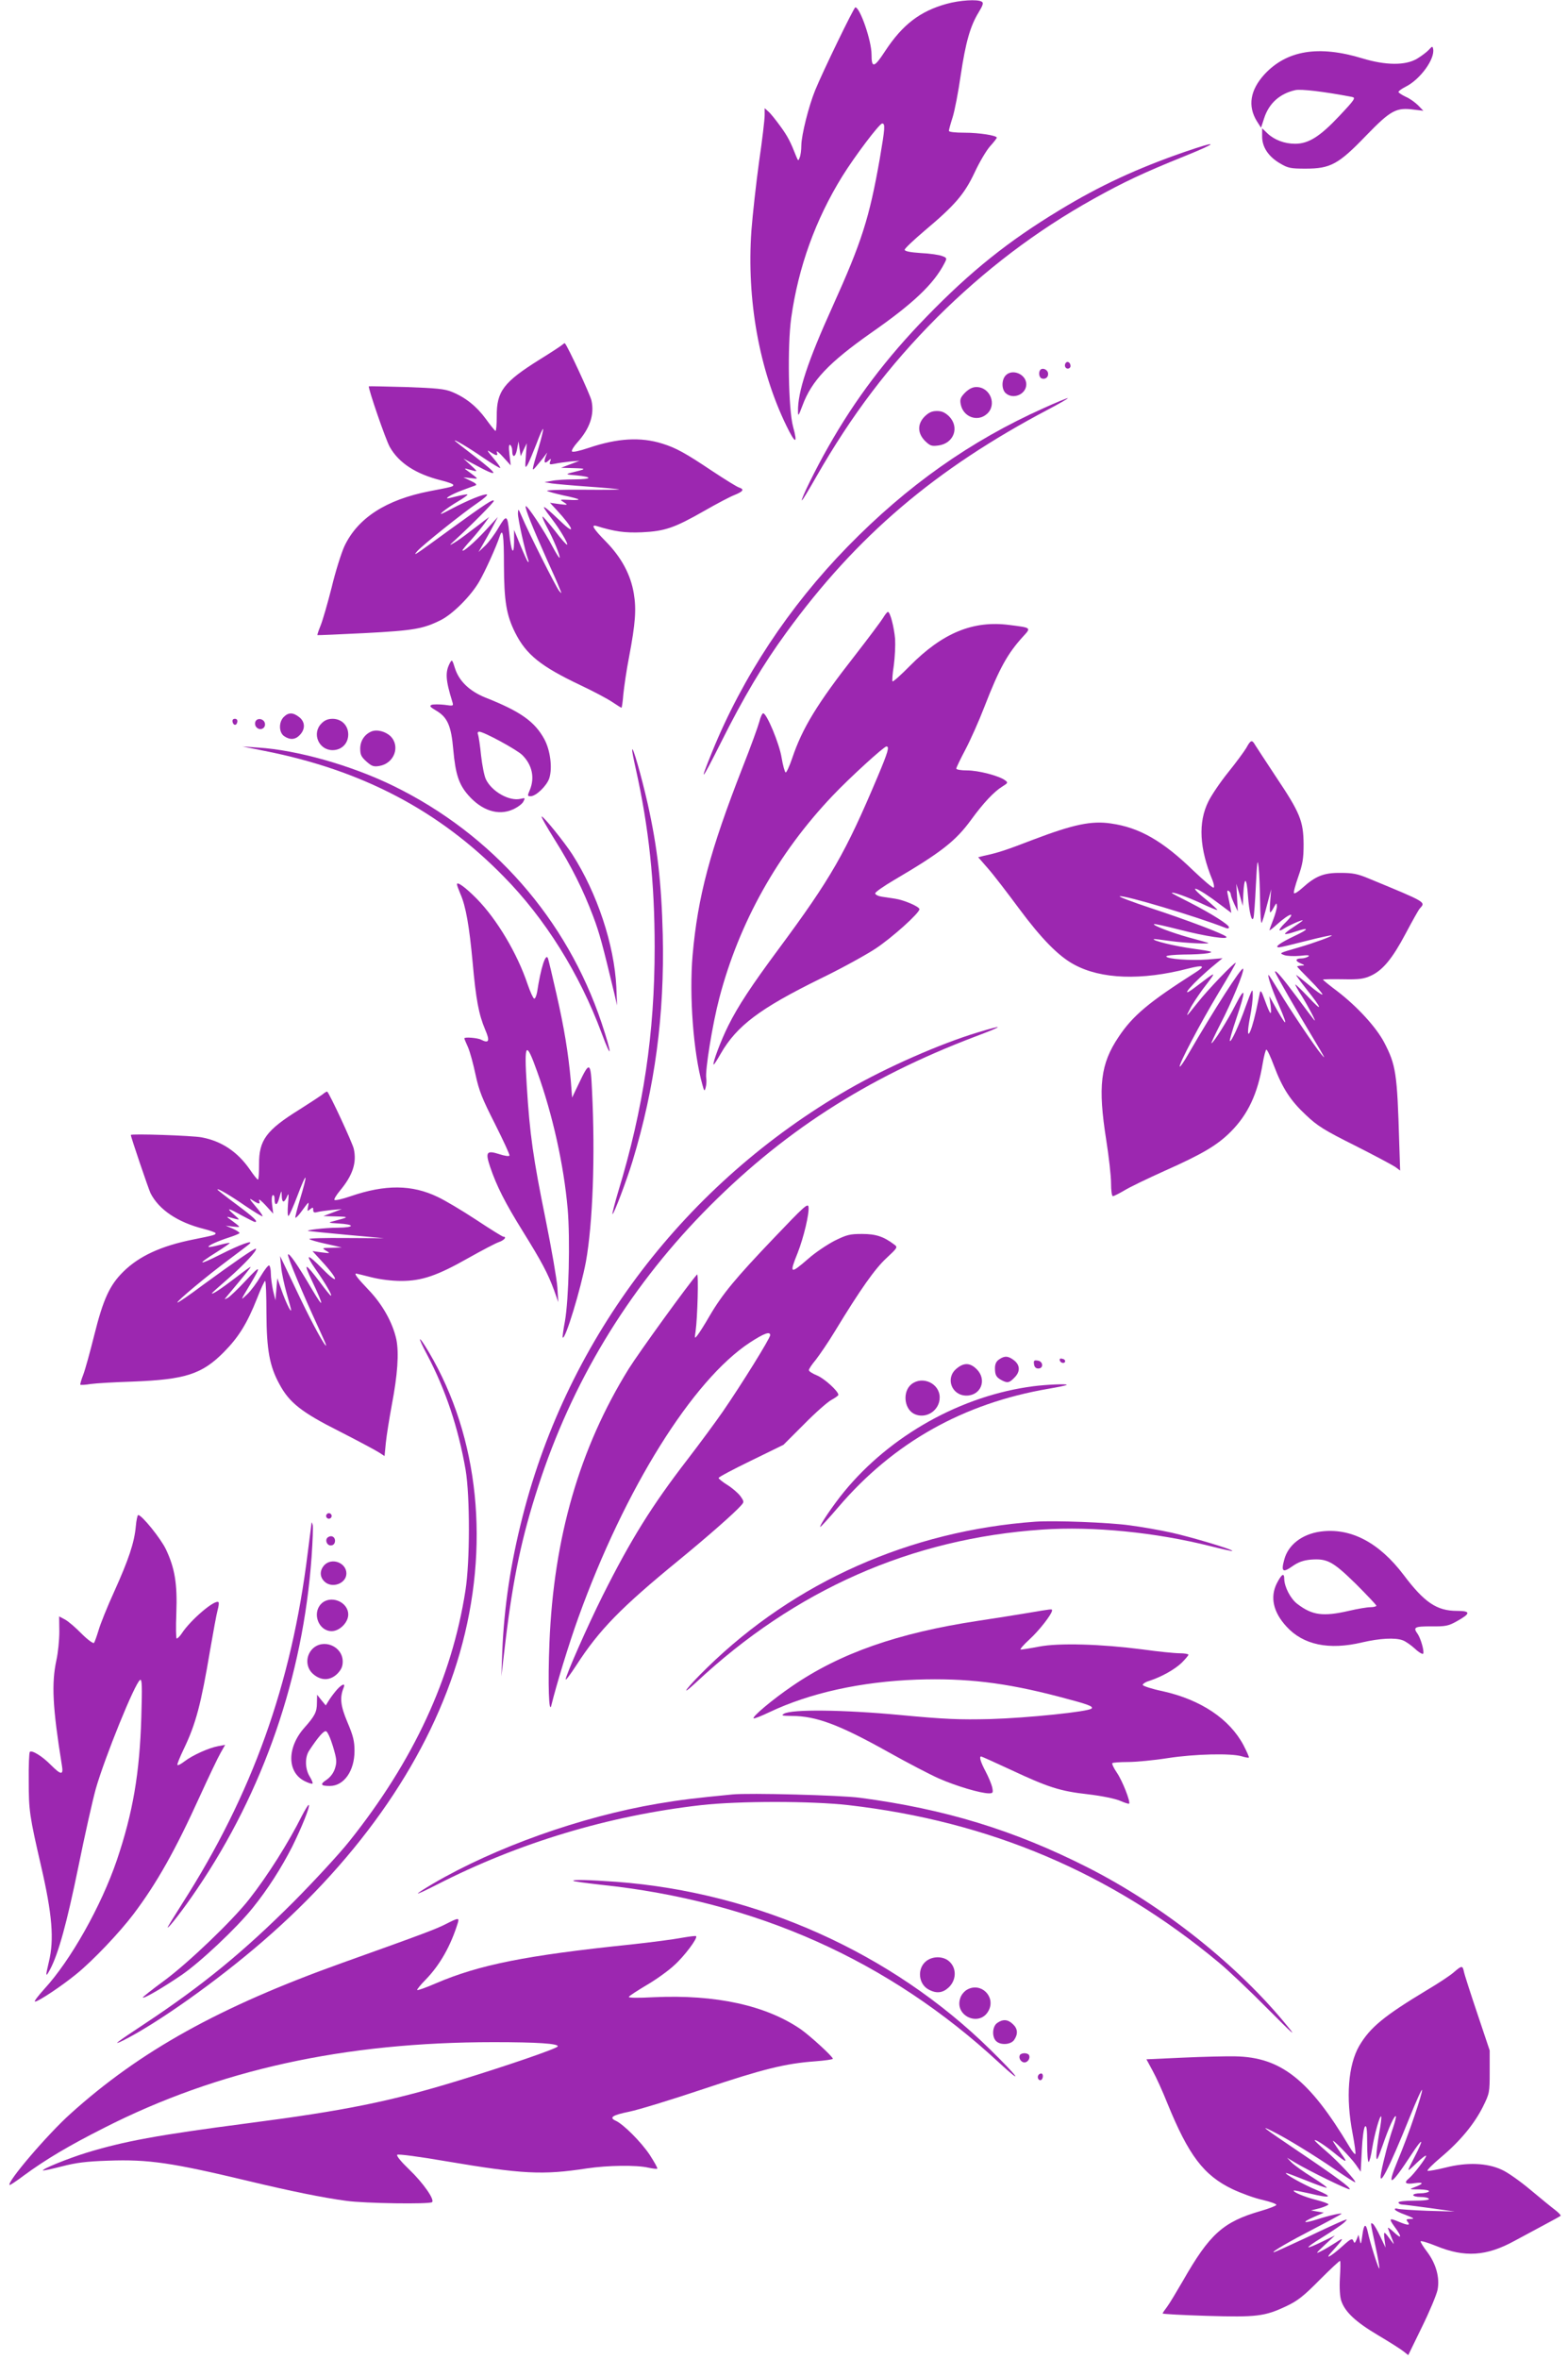 <?xml version="1.0" standalone="no"?>
<!DOCTYPE svg PUBLIC "-//W3C//DTD SVG 20010904//EN"
 "http://www.w3.org/TR/2001/REC-SVG-20010904/DTD/svg10.dtd">
<svg version="1.0" xmlns="http://www.w3.org/2000/svg"
 width="851pt" height="1280pt" viewBox="0 0 851 1280"
 preserveAspectRatio="xMidYMid meet">
<g transform="translate(0,1280) scale(0.1,-0.1)"
fill="#9c27b0" stroke="none">
<path d="M5137 12779 c-144 -40 -239 -113 -333 -256 -60 -92 -74 -95 -74 -18
0 75 -63 256 -88 255 -8 -1 -177 -349 -218 -450 -35 -86 -74 -241 -75 -299 0
-25 -4 -55 -9 -66 -7 -19 -8 -19 -18 5 -32 81 -46 109 -86 164 -24 33 -53 70
-65 80 l-21 19 0 -39 c0 -21 -13 -134 -30 -249 -16 -116 -35 -286 -42 -378
-26 -372 42 -753 190 -1057 49 -101 63 -102 36 -4 -25 92 -31 435 -10 588 39
278 132 534 277 769 69 111 202 287 217 287 17 0 15 -26 -13 -190 -57 -324
-98 -452 -256 -802 -136 -300 -190 -465 -188 -570 0 -29 3 -25 24 31 50 136
144 234 374 396 227 158 339 264 397 377 14 27 14 29 -13 39 -15 6 -67 14
-115 16 -60 4 -88 10 -88 18 0 7 49 53 109 104 164 138 215 197 271 316 26 56
64 120 84 142 20 22 36 43 36 46 0 12 -96 27 -174 27 -53 0 -86 4 -86 10 0 6
9 39 20 73 11 34 31 137 44 228 27 181 52 268 98 343 23 38 27 51 16 57 -22
14 -119 8 -191 -12z"/>
<path d="M7755 12530 c-11 -12 -40 -34 -65 -49 -63 -37 -169 -36 -295 2 -239
73 -412 44 -533 -87 -77 -85 -91 -171 -41 -253 l23 -36 17 52 c26 80 84 133
169 152 30 7 157 -8 308 -37 21 -4 15 -14 -68 -102 -106 -113 -168 -152 -241
-152 -58 0 -113 21 -151 57 l-28 27 0 -45 c0 -57 34 -109 98 -146 42 -25 57
-28 137 -28 136 0 179 23 330 180 134 138 163 153 260 140 l50 -6 -28 29 c-16
16 -46 38 -68 47 -21 10 -39 22 -39 26 0 5 18 18 40 29 79 40 159 151 148 205
-3 15 -5 15 -23 -5z"/>
<path d="M6430 11976 c-257 -89 -461 -183 -681 -317 -276 -167 -479 -329 -719
-576 -219 -225 -388 -448 -535 -708 -67 -117 -149 -284 -143 -290 2 -2 37 56
78 128 193 337 395 603 654 863 261 260 539 471 851 645 163 91 274 143 490
230 191 77 194 90 5 25z"/>
<path d="M3054 10931 c-5 -5 -61 -42 -124 -81 -197 -123 -235 -173 -234 -308
0 -45 -3 -81 -7 -80 -4 2 -28 31 -53 66 -50 68 -110 116 -184 146 -39 16 -82
20 -247 26 -110 3 -201 5 -203 4 -7 -4 92 -293 114 -330 49 -86 141 -146 277
-180 37 -9 67 -20 67 -25 0 -9 -3 -10 -128 -34 -237 -46 -391 -146 -463 -299
-16 -35 -48 -135 -69 -223 -22 -87 -49 -180 -60 -207 -11 -27 -19 -50 -17 -52
1 -1 117 4 257 11 267 14 318 23 415 72 64 33 162 131 206 208 30 51 93 189
112 248 16 46 22 2 22 -160 1 -195 13 -270 61 -366 60 -119 138 -182 355 -285
70 -33 147 -74 172 -91 25 -17 48 -31 50 -31 2 0 7 33 10 73 4 39 17 131 31
202 35 184 40 260 26 344 -17 104 -68 197 -151 282 -69 70 -84 95 -51 85 97
-30 153 -38 246 -34 124 6 175 23 338 116 68 39 142 78 166 87 46 19 53 30 23
40 -11 3 -77 44 -148 91 -142 95 -194 124 -268 147 -118 37 -243 30 -400 -23
-51 -17 -87 -25 -91 -19 -3 5 10 27 30 49 67 75 93 150 76 227 -8 34 -129 295
-144 310 -1 2 -7 -1 -12 -6z m-130 -557 c-40 -134 -39 -134 -15 -106 11 13 30
36 41 50 l20 27 -10 -27 c-10 -30 -2 -36 19 -15 12 10 13 9 7 -7 -6 -16 -3
-18 26 -12 18 4 56 9 83 12 l50 4 -50 -19 -50 -19 70 -2 c72 -2 71 -4 -20 -26
-26 -7 -21 -9 32 -13 92 -9 88 -21 -8 -22 -46 0 -102 -3 -124 -8 l-40 -7 40
-7 c22 -3 110 -11 195 -17 85 -6 162 -13 170 -15 8 -2 -78 -3 -192 -2 -114 1
-203 -2 -199 -6 4 -4 45 -15 89 -25 45 -9 82 -19 82 -22 0 -3 -24 -4 -52 -2
-52 2 -52 2 -28 -13 24 -15 23 -16 -25 -10 l-50 7 36 -39 c91 -98 108 -145 22
-62 -70 67 -101 92 -88 69 5 -8 24 -35 42 -58 42 -55 87 -131 81 -137 -3 -3
-33 31 -67 76 -35 44 -65 79 -67 76 -2 -2 9 -28 25 -58 34 -62 74 -160 68
-165 -2 -3 -19 24 -37 58 -46 89 -143 234 -147 221 -4 -12 38 -116 117 -293
29 -63 59 -131 66 -150 14 -33 14 -34 -2 -15 -17 21 -166 317 -201 400 -20 46
-21 48 -22 20 -1 -28 38 -203 55 -250 4 -11 4 -17 -1 -13 -4 4 -22 44 -41 90
l-34 83 0 -65 c-1 -81 -16 -54 -26 48 -10 100 -15 102 -59 28 -20 -35 -53 -79
-73 -98 l-35 -33 23 40 c13 22 37 65 53 95 l29 55 -66 -72 c-62 -67 -126 -122
-126 -109 0 3 21 29 48 58 26 29 58 69 72 88 l25 35 -27 -20 c-14 -11 -50 -39
-80 -61 -29 -23 -66 -49 -83 -59 -29 -17 -29 -16 5 15 98 90 210 204 210 212
0 14 -46 -16 -236 -154 -199 -145 -206 -150 -179 -118 27 31 247 207 325 260
36 24 59 45 53 47 -15 5 -104 -31 -193 -78 -60 -32 -69 -35 -45 -14 17 14 54
39 83 56 29 17 51 33 49 36 -3 2 -31 -3 -63 -11 -51 -13 -56 -13 -40 -1 11 8
45 24 75 35 31 12 63 23 71 26 10 4 3 12 -25 25 l-40 19 40 -4 c39 -5 40 -5
19 12 -12 9 -30 23 -40 30 -12 8 -13 11 -4 9 8 -2 26 -7 40 -11 22 -6 20 -2
-15 30 l-40 36 58 -31 c139 -76 139 -61 2 44 -55 42 -102 79 -105 82 -15 17
77 -38 152 -90 49 -33 90 -58 93 -56 2 3 -15 27 -38 54 -35 41 -37 47 -15 32
34 -22 42 -22 34 1 -3 9 13 -3 35 -28 l41 -45 -7 59 c-5 41 -3 56 4 52 6 -4
11 -18 11 -31 0 -42 18 -37 26 7 l8 43 6 -40 6 -40 16 35 17 35 -5 -70 c-5
-65 -4 -68 10 -45 8 14 29 65 48 113 18 49 34 84 36 79 1 -4 -9 -48 -24 -98z"/>
<path d="M5786 10833 c-12 -12 -6 -33 9 -33 8 0 15 6 15 14 0 17 -14 28 -24
19z"/>
<path d="M5647 10794 c-12 -12 -8 -42 6 -47 21 -8 39 8 35 29 -3 19 -29 30
-41 18z"/>
<path d="M5457 10762 c-22 -25 -21 -75 1 -95 41 -37 112 -6 112 48 0 55 -77
87 -113 47z"/>
<path d="M5238 10670 c-25 -26 -29 -36 -24 -63 13 -69 90 -98 141 -54 58 49
20 147 -56 147 -21 0 -40 -10 -61 -30z"/>
<path d="M5665 10586 c-398 -178 -742 -421 -1065 -752 -318 -326 -571 -709
-735 -1113 -72 -177 -61 -166 47 49 123 246 230 426 355 597 382 525 808 888
1423 1212 63 33 111 61 105 61 -5 0 -64 -24 -130 -54z"/>
<path d="M5019 10541 c-41 -41 -40 -91 1 -133 28 -27 36 -30 73 -25 84 11 116
99 58 158 -22 21 -39 29 -66 29 -27 0 -44 -8 -66 -29z"/>
<path d="M4793 9448 c-11 -18 -79 -109 -152 -203 -206 -263 -287 -396 -342
-560 -15 -44 -31 -78 -35 -76 -5 2 -15 38 -22 80 -12 76 -81 241 -100 241 -5
0 -15 -21 -21 -46 -7 -26 -47 -137 -91 -248 -177 -453 -243 -701 -271 -1018
-19 -219 4 -529 53 -703 10 -37 12 -38 18 -15 4 14 5 36 3 50 -7 41 34 295 71
435 107 409 317 785 616 1099 88 93 277 266 291 266 17 0 9 -29 -47 -162 -175
-415 -253 -552 -539 -938 -146 -197 -220 -309 -273 -416 -39 -78 -86 -203 -79
-210 2 -2 19 25 39 60 87 151 213 245 538 405 114 55 248 129 300 163 90 59
240 194 240 215 0 14 -84 50 -132 57 -21 3 -54 8 -73 11 -19 3 -35 11 -35 18
0 7 46 39 102 72 257 151 335 212 420 329 64 88 123 151 167 178 32 20 33 22
15 35 -33 24 -144 53 -205 53 -32 0 -59 4 -59 10 0 5 22 51 49 102 27 51 74
156 104 234 81 209 126 289 210 381 44 48 45 47 -74 62 -198 26 -364 -43 -542
-223 -48 -49 -90 -86 -93 -83 -3 3 0 42 7 87 6 45 9 110 7 143 -6 67 -27 147
-39 147 -4 0 -16 -15 -26 -32z"/>
<path d="M2443 9205 c-28 -51 -25 -93 12 -213 7 -23 6 -23 -43 -16 -28 3 -59
3 -69 0 -14 -6 -9 -12 25 -32 61 -36 81 -83 92 -211 12 -133 30 -189 82 -248
73 -83 162 -112 241 -77 25 11 51 30 57 42 11 21 11 22 -14 16 -61 -15 -157
39 -189 106 -9 19 -20 76 -26 128 -5 52 -13 103 -16 113 -5 11 -2 17 6 17 25
0 205 -98 234 -127 53 -53 68 -122 41 -188 -14 -33 -14 -35 4 -35 29 0 87 56
101 97 18 56 6 152 -27 213 -52 95 -129 150 -319 225 -87 35 -144 90 -166 160
-14 45 -16 48 -26 30z"/>
<path d="M1540 8910 c-28 -28 -27 -84 2 -104 32 -22 61 -20 86 7 30 32 28 71
-4 96 -33 26 -58 27 -84 1z"/>
<path d="M1262 8884 c4 -21 22 -23 26 -1 2 10 -3 17 -13 17 -10 0 -15 -6 -13
-16z"/>
<path d="M1386 8884 c-4 -10 -1 -24 7 -31 19 -19 49 -5 45 21 -4 27 -43 34
-52 10z"/>
<path d="M1745 8875 c-54 -53 -16 -145 60 -145 49 0 85 36 85 85 0 49 -36 85
-85 85 -25 0 -44 -8 -60 -25z"/>
<path d="M2015 8831 c-37 -16 -60 -51 -60 -93 0 -33 6 -45 34 -70 28 -25 39
-29 69 -24 81 13 116 106 62 161 -28 27 -75 39 -105 26z"/>
<path d="M6764 8742 c-12 -20 -56 -80 -98 -132 -42 -52 -91 -124 -108 -159
-56 -113 -49 -254 23 -428 7 -18 10 -35 6 -39 -4 -4 -53 38 -110 92 -167 162
-293 234 -447 256 -106 16 -204 -5 -418 -86 -153 -59 -192 -72 -275 -90 l-28
-7 54 -62 c30 -34 105 -132 168 -217 121 -163 214 -258 298 -303 146 -80 366
-88 620 -22 83 21 96 15 41 -20 -253 -161 -342 -235 -419 -351 -99 -147 -113
-269 -67 -560 14 -89 26 -194 26 -233 0 -39 4 -71 10 -71 5 0 33 14 62 31 29
18 127 65 218 106 207 92 287 140 359 212 94 94 147 207 174 371 7 41 16 75
20 75 5 0 23 -39 41 -87 46 -122 90 -190 174 -268 62 -59 99 -82 265 -165 105
-53 204 -106 219 -116 l27 -20 -5 153 c-11 377 -18 420 -82 543 -44 83 -146
194 -254 277 -43 32 -78 61 -78 63 0 2 48 3 108 2 90 -2 114 2 152 19 65 30
117 93 189 229 35 66 69 127 76 135 33 37 42 32 -275 163 -62 26 -88 31 -155
31 -90 1 -135 -17 -206 -81 -22 -20 -42 -33 -46 -29 -4 3 7 43 23 89 24 69 29
97 29 177 -1 125 -19 170 -149 364 -55 84 -107 162 -114 174 -17 30 -24 28
-48 -16z m75 -831 c1 -68 4 -121 8 -118 4 4 17 47 29 95 l23 87 -5 -62 c-3
-35 -3 -63 0 -63 3 0 12 12 20 28 14 25 15 25 16 5 0 -12 -9 -45 -20 -73 -11
-28 -20 -53 -20 -57 0 -3 18 11 39 30 73 66 111 74 45 9 -38 -37 -40 -53 -2
-28 27 17 98 48 98 42 0 -2 -23 -18 -50 -36 -28 -18 -49 -35 -46 -37 3 -3 26
2 52 11 83 28 82 16 -2 -23 -77 -37 -111 -61 -82 -61 7 0 74 16 148 35 74 19
136 32 138 30 5 -4 -90 -39 -178 -65 -111 -32 -108 -31 -80 -42 14 -5 52 -7
85 -4 42 5 56 4 45 -4 -8 -5 -24 -10 -36 -10 -33 0 -37 -13 -7 -26 26 -11 26
-12 6 -13 -13 -1 -23 -3 -23 -5 0 -2 32 -36 71 -75 40 -40 69 -74 66 -77 -3
-3 -35 19 -71 50 -37 31 -69 56 -71 56 -3 0 22 -34 55 -76 87 -109 92 -131 11
-44 -39 41 -71 72 -71 68 0 -4 15 -31 34 -60 36 -58 84 -149 69 -133 -5 6 -48
62 -95 126 -79 106 -118 151 -118 136 0 -7 125 -225 206 -358 67 -113 72 -121
45 -89 -34 40 -173 247 -230 343 -29 48 -54 87 -56 87 -8 0 19 -80 56 -164 56
-130 43 -123 -35 19 l-17 30 7 -50 c7 -62 -1 -55 -31 27 -19 53 -24 59 -28 38
-3 -14 -12 -56 -20 -95 -32 -143 -59 -172 -33 -35 9 45 16 101 15 124 0 37 -3
32 -38 -64 -38 -107 -79 -195 -86 -188 -3 2 13 57 35 122 53 156 51 182 -5 73
-42 -83 -120 -207 -130 -207 -3 0 19 46 48 103 62 119 130 284 124 301 -6 15
-163 -230 -297 -462 -23 -41 -44 -71 -47 -69 -8 9 113 238 211 401 53 87 95
161 93 162 -6 6 -153 -147 -207 -216 -66 -83 -67 -83 -41 -33 11 23 43 70 69
106 80 105 82 104 -42 10 -100 -76 -11 27 109 125 l40 33 -82 -7 c-92 -7 -223
3 -223 17 0 5 42 9 93 10 50 0 110 3 132 7 35 7 26 10 -80 25 -103 14 -223 44
-213 52 2 1 44 -4 93 -11 79 -11 227 -18 200 -9 -5 2 -52 15 -104 29 -93 26
-195 65 -188 72 2 3 64 -11 138 -30 145 -37 271 -56 254 -38 -14 15 -208 89
-415 157 -96 32 -170 60 -163 62 24 8 418 -110 576 -172 10 -4 17 -3 17 4 0
14 -95 74 -212 134 -54 27 -98 50 -98 52 0 9 83 -21 159 -56 46 -22 86 -38 88
-36 1 2 -26 27 -62 57 -114 92 -49 69 79 -29 l59 -44 -7 39 c-4 21 -10 50 -13
63 -4 17 -2 22 6 17 6 -4 11 -13 11 -19 0 -7 9 -30 19 -52 l19 -40 -4 75 -4
75 18 -60 17 -60 3 65 c5 97 18 93 25 -8 7 -94 21 -149 30 -122 3 8 9 87 13
175 7 135 9 151 15 100 4 -33 7 -116 8 -184z"/>
<path d="M1435 8726 c529 -104 947 -323 1297 -680 226 -229 413 -528 533 -851
58 -156 58 -119 0 55 -189 564 -592 1023 -1130 1286 -227 111 -523 195 -735
208 l-85 6 120 -24z"/>
<path d="M3431 8732 c-1 -7 8 -52 19 -101 72 -323 103 -618 103 -971 0 -465
-60 -873 -198 -1326 -19 -64 -33 -119 -31 -121 6 -6 78 185 109 287 122 402
174 793 164 1229 -7 281 -29 474 -82 711 -34 150 -82 318 -84 292z"/>
<path d="M3010 8245 c92 -146 155 -273 209 -416 35 -92 52 -157 115 -419 l15
-65 -4 100 c-11 229 -104 509 -238 718 -43 67 -156 207 -167 207 -5 0 27 -56
70 -125z"/>
<path d="M2480 8002 c0 -5 9 -29 19 -53 29 -65 48 -174 66 -369 18 -202 33
-283 68 -366 27 -62 21 -77 -22 -55 -18 10 -91 16 -91 7 0 -2 9 -24 20 -48 11
-25 29 -92 41 -149 19 -88 36 -130 106 -268 45 -90 81 -167 78 -171 -3 -5 -28
-1 -55 8 -69 22 -77 12 -50 -69 36 -106 82 -196 177 -349 103 -166 136 -228
170 -320 l23 -65 -5 80 c-3 45 -32 211 -64 370 -67 329 -86 462 -102 723 -15
238 -5 250 57 76 83 -231 144 -504 165 -744 14 -165 6 -490 -15 -609 -9 -47
-14 -86 -12 -88 14 -14 98 263 126 412 37 206 51 572 33 928 -7 159 -13 162
-72 37 l-36 -75 -7 90 c-14 154 -36 288 -78 472 -22 98 -43 185 -46 193 -12
33 -39 -51 -59 -183 -4 -21 -11 -37 -16 -35 -6 2 -21 36 -35 76 -56 168 -167
354 -276 465 -62 63 -108 96 -108 79z"/>
<path d="M5308 7199 c-206 -62 -496 -190 -703 -309 -883 -509 -1520 -1343
-1768 -2315 -66 -257 -101 -494 -111 -735 l-5 -135 23 195 c41 339 88 561 177
835 182 562 482 1060 894 1484 422 433 882 731 1478 957 157 59 163 68 15 23z"/>
<path d="M1749 6861 c-14 -10 -70 -47 -124 -81 -180 -112 -220 -166 -219 -297
0 -46 -2 -83 -6 -83 -4 0 -24 25 -45 56 -66 95 -153 153 -260 173 -52 10 -385
21 -385 13 0 -11 96 -293 107 -316 46 -90 148 -158 287 -193 36 -9 66 -20 66
-24 0 -9 -7 -11 -121 -34 -175 -35 -294 -90 -380 -175 -74 -73 -109 -149 -158
-346 -22 -88 -48 -183 -59 -212 -11 -28 -18 -53 -16 -55 2 -2 28 -1 57 4 28 4
131 10 227 13 286 11 376 40 495 160 80 81 126 155 180 291 20 52 40 95 44 95
4 0 7 -80 7 -177 1 -197 17 -286 71 -384 53 -99 120 -152 323 -254 102 -52
199 -104 216 -115 l31 -20 7 72 c4 40 19 132 32 203 32 167 40 284 25 358 -20
91 -75 190 -152 270 -60 63 -78 87 -66 87 2 0 39 -9 82 -20 48 -12 111 -20
162 -20 112 0 195 28 366 125 73 41 147 80 165 86 29 10 44 29 24 29 -5 0 -71
41 -148 92 -76 50 -170 106 -209 124 -139 67 -284 68 -471 4 -46 -16 -86 -25
-89 -20 -3 4 11 27 31 51 68 82 91 150 74 226 -8 34 -129 295 -144 310 -2 2
-14 -5 -27 -16z m-119 -562 c-17 -56 -29 -103 -27 -106 3 -2 18 13 33 34 41
56 42 57 36 26 -5 -25 -4 -27 11 -14 15 12 17 11 17 -4 0 -13 5 -16 23 -11 12
3 47 8 77 11 l55 5 -50 -19 -50 -19 70 -2 c73 -2 72 -3 -20 -27 -26 -7 -21 -8
30 -11 93 -5 92 -22 0 -23 -72 0 -185 -14 -160 -18 6 -1 100 -11 210 -21 l200
-18 -207 1 c-114 1 -204 -1 -199 -6 4 -4 45 -16 92 -26 l84 -19 -55 -2 c-54
-1 -54 -1 -30 -16 24 -14 23 -15 -24 -9 l-50 7 52 -57 c93 -101 94 -133 2 -39
-84 85 -97 84 -37 -3 54 -77 92 -143 83 -143 -3 0 -30 33 -60 74 -82 108 -92
110 -42 5 66 -139 66 -157 -1 -44 -76 130 -126 202 -130 188 -4 -11 81 -214
161 -387 25 -54 46 -101 46 -105 -1 -17 -72 112 -140 254 -42 88 -84 176 -93
195 l-17 35 6 -60 c3 -33 17 -97 30 -143 13 -45 24 -86 24 -90 -1 -15 -30 45
-52 108 l-23 65 -5 -60 -5 -60 -13 53 c-6 29 -12 70 -12 92 0 21 -4 41 -9 44
-5 3 -25 -23 -46 -58 -21 -36 -53 -79 -73 -98 -39 -37 -39 -38 15 52 63 105
59 110 -23 22 -42 -45 -86 -87 -98 -94 -20 -10 -20 -10 -5 8 97 116 129 155
129 160 0 3 -37 -24 -82 -59 -76 -58 -128 -93 -128 -84 0 2 41 39 91 82 85 75
156 151 148 160 -6 5 -125 -78 -288 -197 -73 -55 -135 -97 -138 -95 -6 6 161
145 282 235 55 41 105 79 110 84 21 22 -53 -5 -158 -58 -123 -62 -132 -57 -22
12 41 26 74 49 72 50 -2 2 -27 -3 -57 -11 -30 -8 -56 -13 -58 -10 -6 6 49 31
111 51 31 10 57 21 57 24 0 4 -17 15 -37 24 l-38 16 40 -5 c39 -4 40 -4 19 13
-12 9 -30 23 -40 30 -12 8 -13 11 -4 9 69 -19 67 -20 30 13 -44 39 -35 38 43
-5 35 -19 67 -35 70 -35 21 0 -4 24 -98 94 -58 43 -105 80 -105 82 0 9 68 -31
152 -89 49 -33 90 -58 93 -56 2 3 -15 27 -38 54 -35 41 -37 47 -15 32 34 -22
42 -22 34 1 -3 9 13 -3 36 -28 l41 -45 -6 47 c-4 27 -2 50 3 53 6 3 10 -5 10
-18 0 -42 15 -40 26 5 12 41 12 42 13 11 1 -40 13 -42 29 -5 9 22 10 16 5 -42
-3 -39 -2 -66 3 -63 5 3 27 53 49 111 22 59 41 102 43 96 2 -5 -11 -55 -28
-111z"/>
<path d="M4203 6086 c-209 -219 -282 -306 -352 -426 -27 -47 -57 -94 -66 -105
-15 -19 -16 -18 -10 20 11 77 17 320 8 310 -44 -48 -316 -424 -371 -512 -267
-431 -407 -916 -430 -1486 -9 -222 -3 -399 11 -337 25 103 95 333 146 474 252
699 620 1288 931 1492 77 50 110 62 110 40 0 -17 -156 -268 -258 -416 -36 -52
-122 -169 -192 -260 -192 -249 -306 -432 -459 -737 -83 -166 -201 -434 -201
-455 0 -7 26 28 58 77 124 192 242 313 555 569 162 133 303 257 339 298 17 19
17 21 -4 51 -12 16 -43 43 -70 60 -26 16 -48 34 -48 38 0 5 79 47 176 94 l176
86 112 112 c61 62 128 121 149 132 20 11 37 23 37 27 0 20 -75 88 -115 105
-25 10 -45 23 -45 29 0 7 17 32 38 57 20 26 67 94 102 152 139 229 219 342
281 399 60 56 62 59 43 73 -58 44 -100 58 -175 58 -67 0 -83 -4 -150 -37 -40
-21 -105 -64 -143 -98 -98 -85 -103 -82 -57 32 33 84 64 215 59 250 -3 22 -26
1 -185 -166z"/>
<path d="M2319 5448 c99 -188 168 -393 208 -623 24 -143 24 -498 -1 -655 -74
-476 -282 -924 -630 -1360 -55 -69 -190 -215 -300 -326 -273 -273 -495 -455
-812 -665 -156 -103 -179 -121 -114 -89 186 94 505 320 755 536 538 465 910
1008 1070 1564 166 578 106 1171 -167 1633 -60 101 -66 92 -9 -15z"/>
<path d="M5422 5424 c-15 -10 -22 -25 -22 -47 0 -38 7 -50 37 -66 31 -16 41
-14 68 14 33 32 32 68 -1 94 -32 25 -52 26 -82 5z"/>
<path d="M5752 5418 c5 -15 28 -18 29 -3 0 6 -7 12 -17 13 -10 3 -15 -1 -12
-10z"/>
<path d="M5612 5398 c2 -15 10 -23 23 -23 30 0 27 39 -3 43 -20 3 -23 0 -20
-20z"/>
<path d="M5191 5374 c-62 -51 -26 -146 54 -146 79 0 113 86 56 143 -36 36 -70
37 -110 3z"/>
<path d="M4947 5290 c-49 -39 -41 -131 12 -160 63 -33 141 15 141 88 0 76 -93
119 -153 72z"/>
<path d="M5610 5279 c-391 -50 -778 -266 -1030 -574 -58 -71 -135 -184 -128
-190 1 -1 46 47 98 108 299 350 678 563 1140 642 52 9 97 18 99 21 7 7 -108 2
-179 -7z"/>
<path d="M1770 4575 c0 -8 7 -15 15 -15 8 0 15 7 15 15 0 8 -7 15 -15 15 -8 0
-15 -7 -15 -15z"/>
<path d="M737 4518 c-8 -88 -39 -180 -117 -353 -38 -83 -76 -178 -85 -210 -10
-33 -21 -64 -25 -69 -5 -4 -35 18 -67 50 -32 33 -72 67 -90 77 l-32 17 1 -82
c0 -46 -7 -116 -16 -156 -27 -126 -21 -255 30 -571 9 -53 -4 -53 -60 3 -46 47
-103 82 -114 71 -4 -4 -7 -75 -6 -158 0 -160 4 -189 67 -462 60 -260 72 -398
42 -520 -19 -80 -18 -87 7 -40 45 85 91 252 153 555 35 173 78 364 95 425 49
171 212 573 240 590 11 7 12 -33 7 -201 -9 -306 -46 -520 -133 -777 -85 -249
-251 -544 -394 -699 -34 -38 -57 -68 -50 -68 18 0 147 86 225 150 91 74 234
225 309 324 127 168 228 348 361 641 48 105 98 210 112 234 l25 44 -38 -7
c-50 -9 -139 -49 -182 -82 -18 -14 -36 -24 -39 -20 -3 3 13 42 35 88 65 135
93 242 142 533 17 99 35 197 41 219 6 21 8 40 5 43 -18 18 -152 -96 -200 -170
-10 -15 -22 -27 -27 -27 -4 0 -5 62 -2 138 6 159 -8 244 -57 347 -28 58 -130
185 -150 185 -4 0 -10 -28 -13 -62z"/>
<path d="M5620 4544 c-680 -49 -1305 -326 -1783 -793 -109 -106 -158 -171 -59
-79 537 502 1168 781 1879 829 275 19 615 -15 913 -90 63 -16 117 -28 118 -26
7 7 -217 74 -328 99 -63 14 -166 32 -228 40 -113 16 -409 27 -512 20z"/>
<path d="M1691 4539 c0 -3 -10 -77 -21 -165 -88 -714 -301 -1308 -681 -1902
-43 -68 -79 -126 -79 -129 0 -12 87 100 159 207 361 532 575 1153 622 1802 6
86 9 165 6 175 -3 10 -5 15 -6 12z"/>
<path d="M7165 4490 c-99 -14 -174 -72 -195 -152 -18 -65 -8 -73 44 -36 33 23
59 32 99 36 90 7 120 -9 245 -131 61 -61 112 -115 112 -119 0 -4 -15 -8 -32
-8 -18 0 -71 -9 -118 -20 -139 -32 -198 -24 -278 37 -38 28 -71 93 -72 136 0
36 -14 27 -40 -23 -38 -75 -20 -157 52 -235 91 -100 231 -129 411 -86 95 22
180 27 221 11 14 -5 43 -25 65 -45 21 -20 42 -32 45 -27 7 12 -13 82 -30 107
-26 36 -18 41 74 41 77 -1 93 2 139 28 76 42 76 56 0 56 -109 0 -177 46 -289
195 -134 177 -289 258 -453 235z"/>
<path d="M1781 4460 c-19 -11 -9 -45 14 -45 13 0 21 8 23 21 3 23 -17 37 -37
24z"/>
<path d="M1760 4308 c-25 -28 -26 -62 0 -88 41 -41 120 -12 120 43 0 58 -79
88 -120 45z"/>
<path d="M1742 4097 c-49 -52 -12 -147 58 -147 43 0 90 47 90 90 0 71 -99 109
-148 57z"/>
<path d="M5580 4049 c-58 -10 -180 -29 -272 -43 -436 -66 -750 -176 -1010
-355 -107 -73 -217 -166 -208 -174 3 -3 41 12 85 33 221 105 499 166 801 177
266 9 479 -16 769 -92 161 -42 191 -53 179 -65 -17 -17 -346 -51 -549 -57
-169 -4 -244 -1 -490 22 -309 29 -588 32 -630 7 -17 -10 -11 -11 41 -12 134 0
260 -48 525 -196 102 -57 226 -122 276 -144 91 -40 225 -80 270 -80 22 0 24 3
18 33 -4 17 -20 56 -36 86 -27 51 -36 81 -24 81 3 0 74 -32 158 -71 205 -96
269 -117 421 -134 77 -9 148 -24 174 -35 25 -11 47 -18 50 -16 9 9 -37 126
-67 169 -17 25 -27 47 -24 51 4 3 41 6 84 6 43 0 140 9 216 21 149 23 345 27
402 10 19 -6 37 -9 39 -7 2 3 -11 32 -29 67 -76 143 -232 247 -438 293 -58 12
-107 28 -109 34 -1 5 14 16 35 22 67 22 137 61 176 98 20 20 37 40 37 44 0 4
-21 8 -47 8 -27 0 -118 9 -203 21 -225 29 -453 36 -561 15 -47 -9 -92 -16 -99
-16 -7 0 14 25 47 55 52 47 123 138 123 158 0 8 0 8 -130 -14z"/>
<path d="M1696 3854 c-39 -40 -37 -103 5 -138 43 -36 91 -35 130 3 21 22 29
39 29 66 0 83 -105 127 -164 69z"/>
<path d="M1829 3633 c-14 -16 -33 -41 -43 -57 l-18 -29 -24 29 -23 29 -1 -45
c0 -48 -11 -70 -68 -134 -95 -107 -95 -242 2 -290 20 -10 39 -16 42 -13 3 3
-4 20 -15 38 -26 42 -27 105 -3 141 46 70 78 108 91 105 8 -1 24 -36 38 -82
21 -71 22 -84 11 -120 -8 -25 -25 -47 -45 -61 -38 -25 -33 -34 17 -34 77 0
134 82 134 190 0 53 -7 82 -38 155 -38 90 -43 134 -21 188 11 26 -8 21 -36
-10z"/>
<path d="M3975 3064 c-207 -20 -279 -29 -405 -50 -417 -71 -881 -236 -1220
-434 -116 -69 -108 -71 20 -6 445 228 934 375 1435 432 205 23 597 23 800 0
767 -88 1426 -368 2010 -854 50 -41 169 -154 265 -251 132 -133 159 -157 112
-100 -270 334 -680 660 -1091 868 -397 201 -772 316 -1234 377 -106 14 -601
27 -692 18z"/>
<path d="M1639 2949 c-73 -146 -185 -324 -287 -454 -91 -116 -328 -343 -459
-440 -67 -49 -120 -91 -118 -93 6 -7 110 54 210 122 102 70 298 254 387 365
80 99 155 216 214 332 51 103 98 219 90 226 -3 3 -19 -24 -37 -58z"/>
<path d="M3112 2595 c3 -3 70 -12 149 -21 840 -88 1562 -410 2162 -966 139
-128 106 -80 -50 73 -534 524 -1266 852 -2028 909 -154 11 -241 13 -233 5z"/>
<path d="M2420 2361 c-53 -27 -112 -50 -563 -211 -665 -238 -1097 -478 -1474
-818 -125 -112 -347 -372 -331 -387 2 -2 37 21 78 52 119 87 241 160 435 258
619 315 1304 465 2114 465 241 0 353 -8 348 -23 -4 -12 -288 -109 -547 -188
-363 -111 -611 -161 -1135 -229 -491 -64 -674 -98 -879 -161 -97 -30 -240 -88
-233 -95 2 -2 48 8 103 22 77 20 132 27 251 31 220 8 346 -11 768 -112 217
-52 397 -89 525 -106 100 -14 453 -19 465 -7 15 14 -49 105 -123 176 -45 43
-72 76 -66 81 5 5 119 -10 264 -35 415 -70 524 -76 765 -39 114 17 270 19 334
4 24 -5 46 -8 48 -5 3 3 -16 36 -41 75 -47 70 -141 164 -183 184 -40 18 -20
31 73 50 49 10 229 65 399 122 325 109 446 139 608 151 53 4 97 10 97 14 0 12
-123 124 -174 160 -190 130 -461 189 -795 174 -91 -5 -142 -4 -138 2 3 6 47
34 97 64 50 29 117 77 149 107 55 49 129 148 119 158 -2 3 -38 -2 -79 -9 -41
-8 -164 -24 -274 -36 -570 -59 -825 -110 -1060 -211 -53 -23 -98 -39 -101 -36
-2 2 18 28 46 56 78 80 137 185 175 309 8 28 2 27 -65 -7z"/>
<path d="M5027 2160 c-51 -40 -43 -126 14 -155 43 -23 77 -18 110 14 39 39 41
100 4 136 -31 32 -91 34 -128 5z"/>
<path d="M7890 2099 c-19 -17 -84 -60 -145 -96 -234 -141 -309 -203 -368 -303
-60 -104 -74 -280 -36 -476 11 -58 18 -109 15 -111 -3 -3 -18 15 -33 41 -217
363 -372 485 -620 489 -48 1 -176 -2 -284 -7 l-197 -9 33 -61 c19 -34 55 -113
80 -176 116 -285 198 -393 355 -468 47 -22 120 -49 163 -58 42 -10 76 -22 74
-27 -1 -5 -40 -20 -85 -33 -204 -59 -277 -125 -422 -379 -35 -60 -73 -124 -86
-141 -13 -17 -24 -33 -24 -36 0 -3 107 -9 239 -13 271 -8 314 -3 431 52 62 29
94 54 182 143 59 59 109 106 111 103 3 -2 2 -43 -1 -92 -3 -54 0 -102 7 -123
20 -61 77 -115 200 -188 64 -38 127 -78 140 -89 l24 -19 74 152 c41 83 79 174
85 202 13 66 -8 142 -57 207 -19 25 -35 50 -35 56 0 5 38 -6 85 -25 154 -63
272 -56 425 28 41 22 113 61 160 86 47 25 87 47 90 50 3 2 -10 16 -29 31 -19
14 -80 64 -135 110 -55 46 -125 96 -156 109 -79 37 -188 41 -303 12 -48 -12
-93 -20 -99 -18 -6 2 27 35 72 73 106 89 181 181 228 274 36 73 37 77 37 190
l0 116 -67 200 c-37 110 -70 212 -73 228 -7 34 -12 33 -55 -4z m-214 -781
c-24 -73 -65 -181 -90 -240 -63 -152 -39 -141 74 32 64 98 71 91 16 -15 -44
-85 -44 -85 13 -30 28 27 51 44 51 38 0 -12 -67 -100 -93 -122 -30 -24 -19
-34 31 -26 51 7 50 -3 -1 -22 -31 -11 -30 -12 26 -12 36 -1 56 -5 52 -11 -3
-5 -24 -10 -46 -10 -21 0 -39 -4 -39 -10 0 -5 18 -10 39 -10 22 0 43 -4 46
-10 4 -6 -25 -10 -79 -10 -51 0 -86 -4 -86 -10 0 -5 8 -10 18 -11 9 0 78 -9
152 -19 l135 -19 -147 4 c-80 3 -153 8 -162 11 -9 3 -16 2 -16 -3 0 -5 26 -19
58 -30 46 -18 52 -22 28 -22 -24 -1 -27 -3 -16 -16 16 -20 1 -20 -47 0 -54 23
-57 19 -24 -27 42 -57 39 -70 -6 -27 -20 18 -33 27 -30 19 3 -8 12 -33 21 -55
13 -32 13 -36 2 -20 -47 64 -47 64 -42 15 l6 -45 -29 61 c-16 34 -34 65 -40
68 -14 9 -15 14 14 -121 14 -64 23 -118 21 -121 -5 -4 -51 142 -62 196 -11 52
-22 47 -30 -15 -7 -51 -9 -54 -14 -28 l-7 30 -10 -25 c-10 -22 -12 -23 -18 -8
-6 15 -14 12 -58 -28 -68 -61 -103 -78 -56 -28 63 70 68 80 19 47 -25 -16 -61
-38 -80 -47 -32 -16 -30 -13 20 34 l55 51 -60 -29 c-108 -53 -112 -45 -10 18
55 34 109 71 120 81 20 20 20 20 -7 10 -15 -6 -104 -46 -197 -91 -94 -44 -174
-80 -178 -80 -15 1 84 58 223 130 77 40 141 75 144 78 9 8 -66 -8 -130 -29
-78 -25 -89 -18 -18 13 l53 23 -35 6 -35 6 48 12 c26 8 47 17 47 21 0 4 -30
15 -66 24 -64 16 -130 44 -122 51 1 2 41 -6 86 -16 116 -28 132 -20 37 19 -69
28 -183 92 -164 92 4 0 52 -18 107 -40 54 -22 105 -40 112 -40 7 0 -27 25 -76
56 -49 30 -100 67 -114 81 l-25 26 45 -27 c73 -44 290 -150 295 -144 8 7 -74
68 -276 204 -197 133 -215 147 -142 110 73 -36 220 -126 339 -207 56 -38 104
-69 108 -69 14 0 -93 115 -158 170 -35 30 -63 56 -61 58 5 5 53 -26 105 -68
70 -57 78 -58 39 -5 -19 28 -39 57 -43 65 -16 28 94 -84 122 -124 l27 -39 6
117 c3 67 11 122 17 128 9 9 12 -13 12 -90 0 -56 3 -102 8 -102 4 0 13 33 19
73 13 79 42 182 49 174 3 -2 -2 -44 -11 -92 -8 -48 -15 -104 -15 -124 1 -30 6
-20 34 59 34 98 64 165 72 158 2 -3 -5 -31 -16 -64 -21 -59 -53 -181 -64 -241
-17 -95 41 18 155 300 35 87 65 154 67 148 2 -6 -17 -70 -42 -143z"/>
<path d="M5249 2005 c-15 -8 -32 -28 -37 -45 -35 -98 106 -161 154 -68 39 76
-43 155 -117 113z"/>
<path d="M5412 1824 c-26 -18 -30 -74 -6 -98 24 -24 80 -20 98 6 22 32 20 61
-7 86 -27 26 -54 28 -85 6z"/>
<path d="M5536 1651 c-10 -16 5 -41 24 -41 19 0 34 25 24 41 -3 5 -14 9 -24 9
-10 0 -21 -4 -24 -9z"/>
<path d="M5635 1540 c-8 -13 4 -32 16 -25 12 8 12 35 0 35 -6 0 -13 -4 -16
-10z"/>
</g>
</svg>
